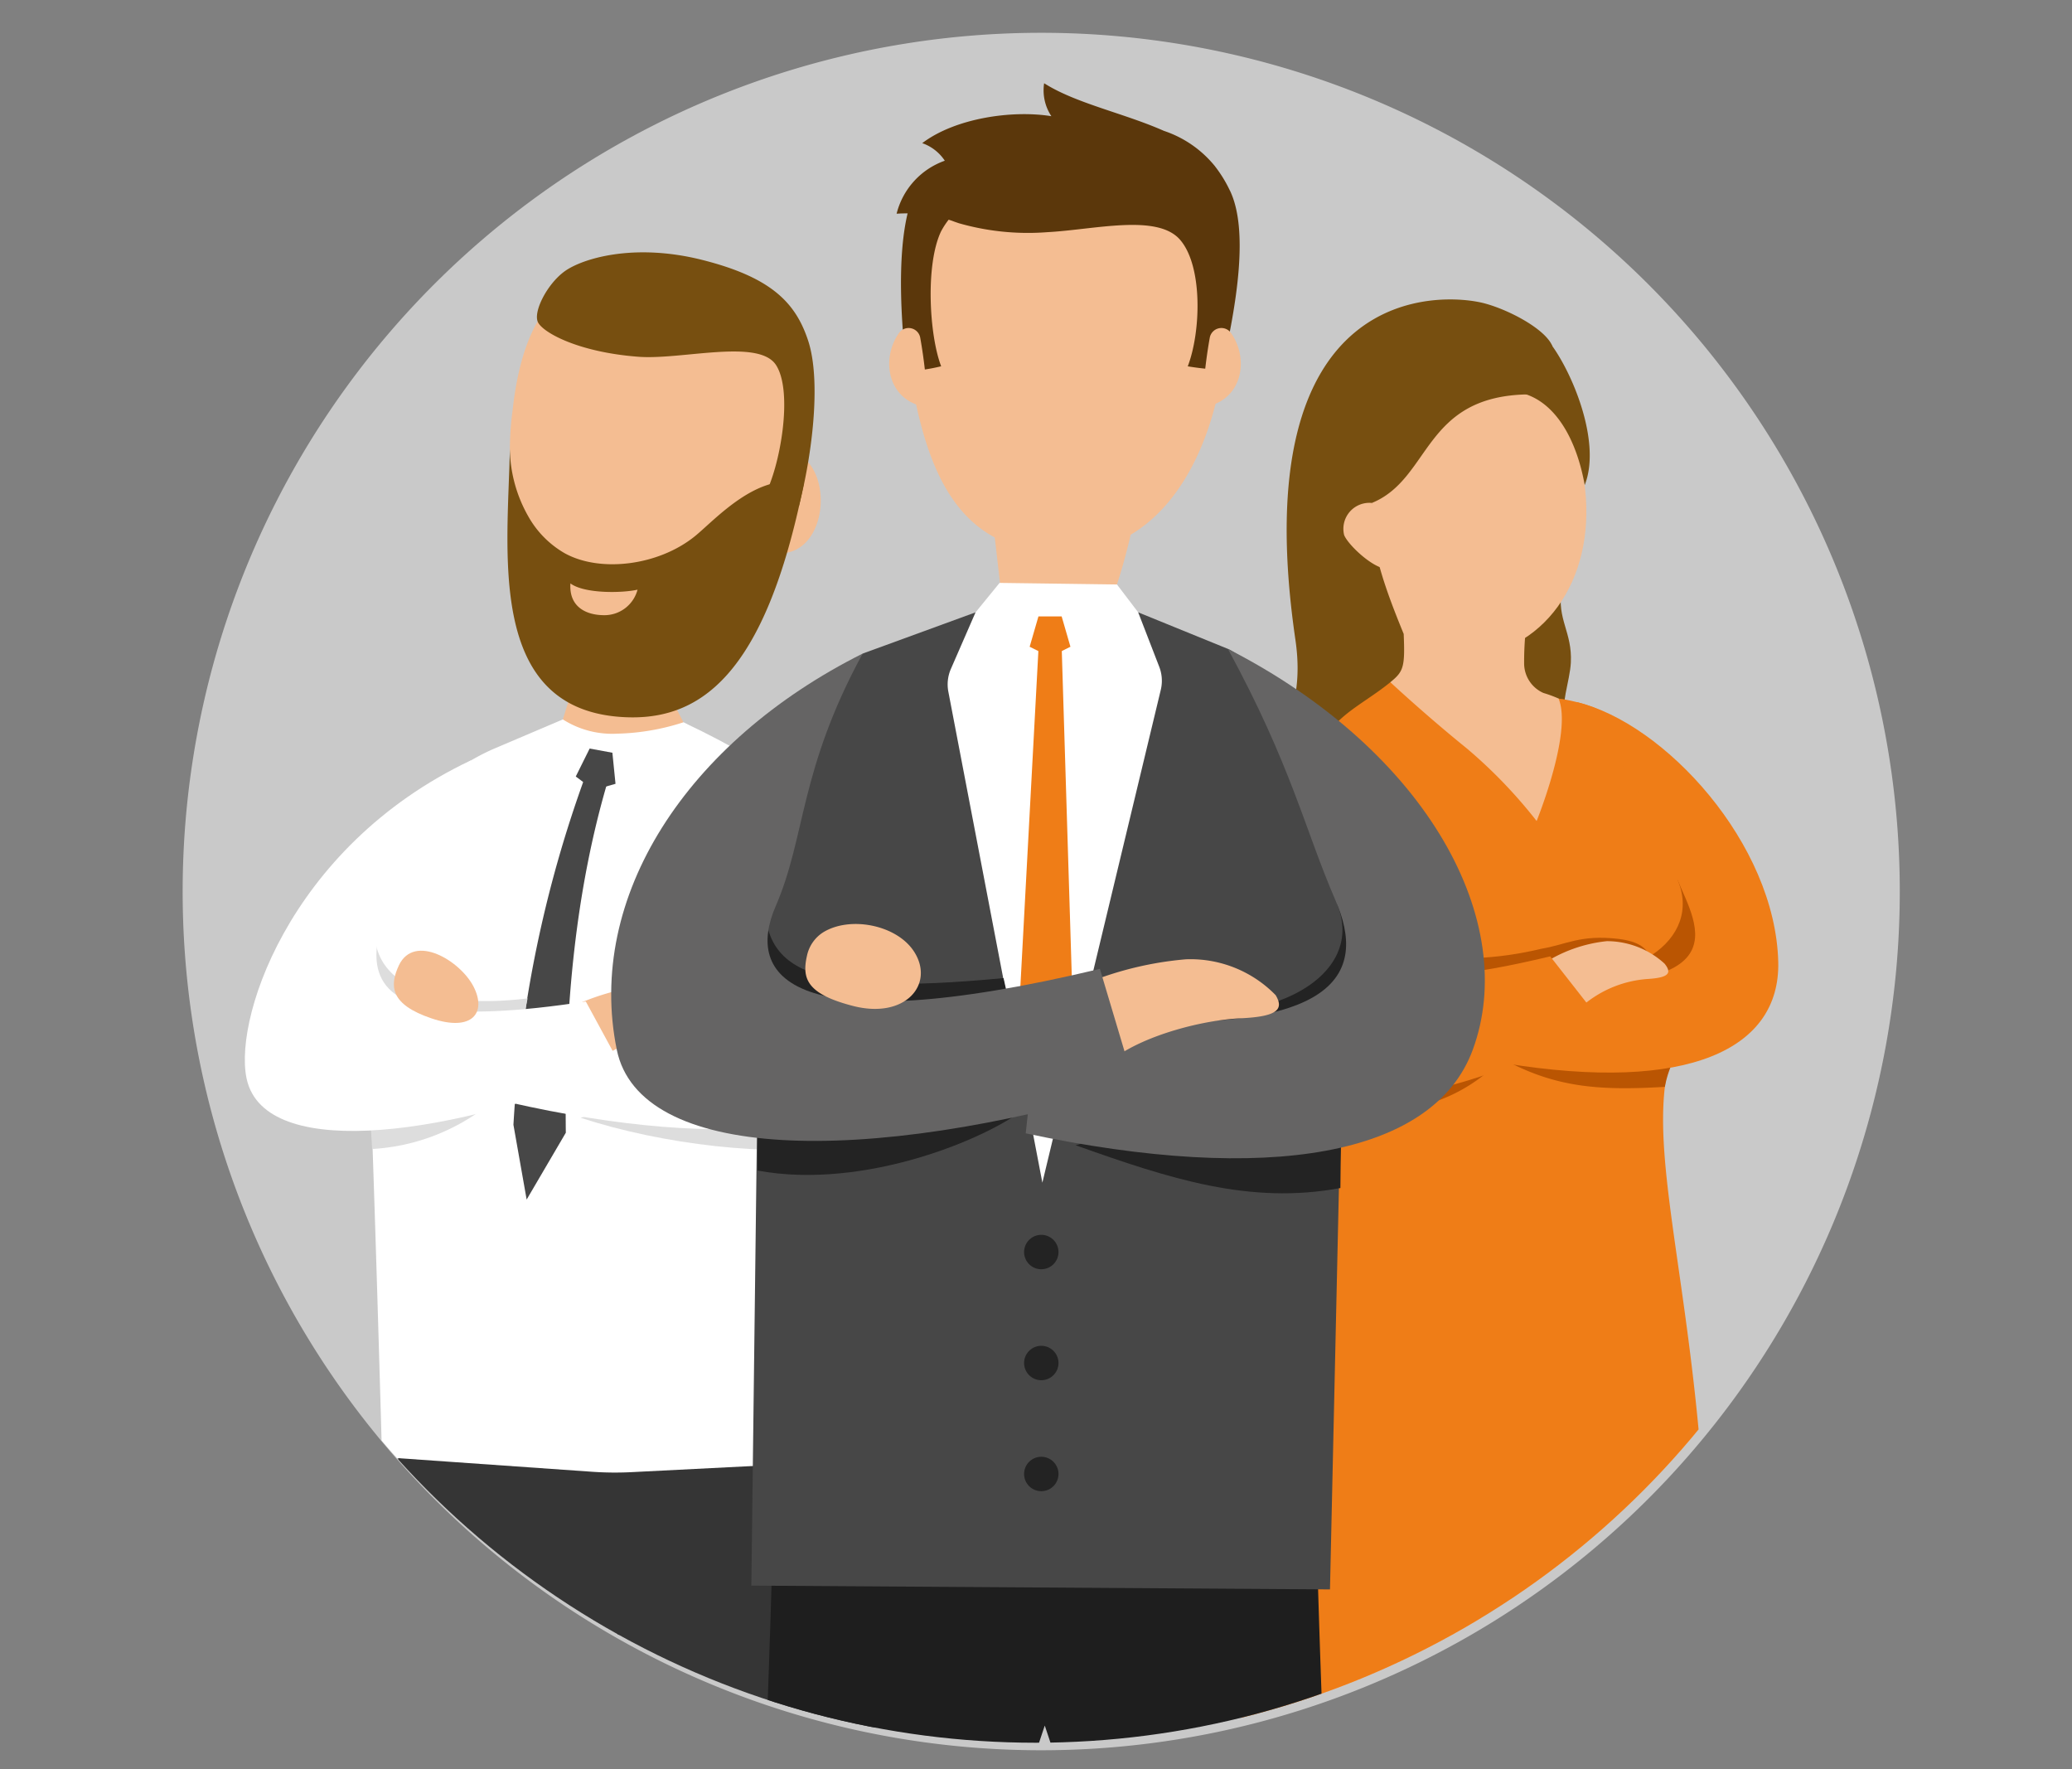 <svg xmlns="http://www.w3.org/2000/svg" xmlns:xlink="http://www.w3.org/1999/xlink" width="164" height="140" viewBox="0 0 164 140">
  <rect x="0" y="0" width="164" height="140" fill="#808080" stroke="none"/>
  <defs>
    <clipPath id="clip-path">
      <circle id="Ellipse_9008" data-name="Ellipse 9008" cx="67.956" cy="67.956" r="67.956" fill="none"/>
    </clipPath>
  </defs>
  <g id="Group_41388" data-name="Group 41388" transform="translate(-196 -8737)">
    <g id="Group_38914" data-name="Group 38914" transform="translate(210 8738.999)">
      <g id="Group_38911" data-name="Group 38911" transform="translate(0 0.144)">
        <g id="Group_38915" data-name="Group 38915">
          <path id="Path_29941" data-name="Path 29941" d="M116.009,20.471a67.956,67.956,0,0,0-96.1,96.1,67.956,67.956,0,1,0,96.1-96.1" transform="translate(0 -0.567)" fill="#c9c9c9"/>
        </g>
      </g>
      <g id="Group_38913" data-name="Group 38913" transform="translate(0 0.001)">
        <g id="Group_38912" data-name="Group 38912" transform="translate(0 0)" clip-path="url(#clip-path)">
          <path id="Path_29942" data-name="Path 29942" d="M419.607,174.645c-.391,2.38.854,3.379.729,5.8-.077,1.488-.861,3.333-.47,4.967s-5.109-1.8-5.18-3.048,2.47-8.454,2.461-8.454,2.461.736,2.461.736" transform="translate(-310.003 -130.008)" fill="#774f10"/>
          <path id="Path_29943" data-name="Path 29943" d="M358.712,517.358a1.3,1.3,0,0,0-1.291-1.28,7.929,7.929,0,0,1-3.765-.57c-.032-.987,9.369-76.573,6.821-88.578-5.708-3.165-26.68-2.437-30.94.289-.459,13.673-7.65,89.436-7.758,92.329a.282.282,0,0,0,.275.3h1.577l.916-1.853,1.486,1.853s2.586-.815,2.232-1.482c-.3-.558.135-1.214-.435-1.222-.519-.008-.321-.109-1.008-.243.148-2.361,18.853-82.176,18.853-81.011.784,7.783,3.241,78.3,3.336,80.919a.418.418,0,0,0,.412.409l9,1.383a.316.316,0,0,0,.31-.314,8.992,8.992,0,0,0-.017-.926" transform="translate(-240.55 -317.603)" fill="#f4bd92"/>
          <path id="Path_29944" data-name="Path 29944" d="M391.574,193.242a10.039,10.039,0,0,0-1.353-.509,2.566,2.566,0,0,1-1.52-2.293,24.39,24.39,0,0,1,.142-2.806l-10.124-.5.072,3.622c-.369-.085-1.092,1.057-1.48.955.284.4.864,1.137,1.182,1.556,0,0,10.911,11.217,11.361,22.033,2.059-8.546,2.777-18.223,1.719-22.062" transform="translate(-282.065 -139.897)" fill="#f4bd92"/>
          <path id="Path_29945" data-name="Path 29945" d="M354.863,105.96c-2.133-7.723.795-15.271,6.54-16.858s12.132,3.388,14.265,11.111-1.126,14.282-6.871,15.868-11.8-2.4-13.933-10.122" transform="translate(-264.762 -66.39)" fill="#f4bd92"/>
          <path id="Path_29946" data-name="Path 29946" d="M414.424,102.456c2.867.608,4.546,3.776,5.179,7.329,1.433-3.628-1.33-9.7-3.042-11.6a7.378,7.378,0,0,0-4.328,3.842Z" transform="translate(-308.172 -73.399)" fill="#774f10"/>
          <path id="Path_29947" data-name="Path 29947" d="M367.378,233.559c3.172-6.526,1.913-9.493-.259-15.23-1.741-4.406-1.363-4.98-3.058-7.9-1.276-2.2-3.21-3.084-5.943-3.565a.374.374,0,0,1-.243-.039c1.127,2.672-1.732,9.7-1.732,9.7a38.872,38.872,0,0,0-5.512-5.732c-3.46-2.8-6.209-5.384-6.209-5.384s-4.642,1.175-8.241,11.031c.9,7.01,5.866,17.055,3.6,32.845-1.258,8.767-8.631,31.557-7.15,51.269,6.717,3.811,32.75,3.972,35.894-.651,4.48-39.5-5.763-56.426-1.148-66.342" transform="translate(-248.518 -153.555)" fill="#ef7d17"/>
          <path id="Path_29948" data-name="Path 29948" d="M366.955,89.649a9.51,9.51,0,0,1-1.847,3.814c-8.419.092-7.729,6.658-12.435,8.589-.3,3.17,1.068,6.849,2.511,10.368.108,2.507-.005,2.932-.894,3.686-1.8,1.53-3.962,2.478-5.061,4.162-2.371,3.635-3.517,5.825-3.55,10.511-1.672-10.783,1.921-11.141.932-17.917-4.153-28.436,11.683-27.5,15.016-26.589,1.954.532,4.785,2.037,5.328,3.376" transform="translate(-258.081 -64.254)" fill="#774f10"/>
          <path id="Path_29949" data-name="Path 29949" d="M367.935,149.7a2.058,2.058,0,0,0-2.2,2.55c.383.893,2.593,2.877,3.523,2.626,1.052-.284-1.323-5.176-1.323-5.176" transform="translate(-273.343 -111.899)" fill="#f4bd92"/>
          <path id="Path_29950" data-name="Path 29950" d="M431.311,267.717c2.058,4.695-3.491,8.933-12.083,7.228-1.677,3.922-1,6.526-1,6.526l11.618,1.655s5.687-8.119,5.725-8.631-4.258-6.777-4.258-6.777" transform="translate(-312.55 -200.136)" fill="#ba5502"/>
          <path id="Path_29951" data-name="Path 29951" d="M415.361,315.64c4.182,2.308,7.651,2.576,12.925,2.261a7.874,7.874,0,0,1,3.183-5.029l-6.237,1.079Z" transform="translate(-310.509 -233.892)" fill="#ba5502"/>
          <path id="Path_29952" data-name="Path 29952" d="M374.4,320.837a13.172,13.172,0,0,1-12.4,3.006c-.117-2.038-.519-4.355-.569-4.924l2.048.5s11.062,1.3,10.921,1.419" transform="translate(-270.191 -238.413)" fill="#ba5502"/>
          <path id="Path_29953" data-name="Path 29953" d="M359.851,271.174c.1,5.392,7.837,6.284,14.729,4.623,1.977-.332,3.059-1.123,6.043-.782,3.481.4,2.488,2.506,2.17,3.041-2,3.366-12.178,5.371-12.178,5.371l-7.54,2.924s-6.413-7.45-6.5-7.955,3.274-7.221,3.274-7.221" transform="translate(-266.563 -202.72)" fill="#ba5502"/>
          <path id="Path_29954" data-name="Path 29954" d="M429.579,225.5c1,3.346,6.834,9.957-11.538,8.8l-1.926,6.463c14.71,2.4,21.855-1.171,21.708-7.982-.219-9.406-9.012-18.934-15.943-20.587,5.21,6.925,6.7,9.962,7.7,13.308" transform="translate(-311.073 -158.63)" fill="#ef7d17"/>
          <path id="Path_29955" data-name="Path 29955" d="M435.334,290.073c1.6-.11,1.86-.466,1.264-1.208a6.773,6.773,0,0,0-4.568-1.78,11.355,11.355,0,0,0-5.117,1.841c-1.712,1.1,2.591,3.625,3.246,3.222a8.858,8.858,0,0,1,5.176-2.075" transform="translate(-318.846 -214.606)" fill="#f4bd92"/>
          <path id="Path_29956" data-name="Path 29956" d="M362.837,237.754l3.981,5.087c-9.763,5.9-22.136,8.644-25.534,2.78-2.489-4.3-1.754-18.039,4.469-26.145-1.024,3.79,2.773,7.423,2.379,10.142-1.391,9.6,1.4,11.32,14.7,8.137" transform="translate(-254.136 -164.072)" fill="#ef7d17"/>
          <path id="Path_29957" data-name="Path 29957" d="M371.506,276.647c.514-2.317,4.248.124,5.459,1.957s.589,3.277-2.181,2.36-3.592-2.8-3.278-4.316" transform="translate(-277.678 -206.105)" fill="#f4bd92"/>
          <path id="Path_29958" data-name="Path 29958" d="M121.024,205.6l1.266-4.047h6.058l2.219,4.279-1.472,1.353-6.525.29Z" transform="translate(-90.473 -150.677)" fill="#f4bd92"/>
          <path id="Path_29959" data-name="Path 29959" d="M71.017,517.683a11.462,11.462,0,0,1,0-1.439,1.512,1.512,0,0,1,1.5-1.485,11.253,11.253,0,0,0,4.821-.731c.282-8.688-8.459-67.613-8.188-88.694,0,0,14.166-5.678,22.02,2.794-10.394,24.283-7.456,76.119-8.71,89.555Z" transform="translate(-51.691 -316.572)" fill="#353535"/>
          <path id="Path_29960" data-name="Path 29960" d="M156.482,516.7a2.333,2.333,0,0,1,.134-2.164,1.893,1.893,0,0,1,1.628-1.046,5.288,5.288,0,0,0,1.347-.2c.282-8.688-38.236-82.212-29.093-89.065,0,0,9.489-10.7,17.343-2.23,0,15.893,17.473,81.267,16.219,94.7Z" transform="translate(-96.506 -313.032)" fill="#353535"/>
          <path id="Path_29961" data-name="Path 29961" d="M84.636,217.82a18.231,18.231,0,0,1-5.243.9,7.27,7.27,0,0,1-4.3-1.127l-5.329,2.265-.09.039c-4.543,1.961-9.646,6.745-9.966,11.683,0,0-.3,6.335.031,12.618s1.041,31.765,1.041,31.765l16.605,1.165a26.139,26.139,0,0,0,3.154.031l16.6-.841.714-38.746L98,226.67c.014-.988-13.359-8.85-13.359-8.85" transform="translate(-44.541 -162.661)" fill="#fff"/>
          <path id="Path_29962" data-name="Path 29962" d="M190.849,135.247c2.48,1.844,1.765,7.65-1.764,7.646a73.8,73.8,0,0,1,1.764-7.646" transform="translate(-141.353 -101.106)" fill="#f4bd92"/>
          <path id="Path_29963" data-name="Path 29963" d="M104.613,87.121a23.826,23.826,0,0,0-.231,3.173c.426,8.279,5.207,14.65,11.076,14.959,5.541.292,10.56-4.682,12.183-12.177a31.949,31.949,0,0,0,.639-4.709c.36-9.847-4.8-12.067-11.278-12.408s-11.256,1.122-12.391,11.162" transform="translate(-78.027 -56.752)" fill="#f4bd92"/>
          <path id="Path_29964" data-name="Path 29964" d="M103.837,132.879c-.16,8.1-1.824,20.3,8.581,21.177,6.489.548,11.624-3.315,14.679-18.395-3.521-1.16-7.04,2.842-8.622,4.116-2.907,2.342-7.5,2.88-10.285,1.346a7.707,7.707,0,0,1-2.88-2.9,11.085,11.085,0,0,1-1.472-5.34" transform="translate(-77.482 -99.336)" fill="#774f10"/>
          <path id="Path_29965" data-name="Path 29965" d="M128.681,175.467c-1.211.275-4.2.331-5.311-.495-.124,1.778,1.135,2.5,2.634,2.514a2.711,2.711,0,0,0,2.678-2.02" transform="translate(-92.22 -130.803)" fill="#f4bd92"/>
          <path id="Path_29966" data-name="Path 29966" d="M130.894,90.469c1.263-2.331,2.3-8.278.917-10.382s-7.459-.385-10.879-.644c-4.783-.362-7.564-1.92-7.957-2.736s.713-3,2.093-4.013,5.475-2.292,10.94-.908,7.371,3.4,8.353,6.382.433,8.5-.718,13.044a20.082,20.082,0,0,1-2.75-.742" transform="translate(-84.396 -53.21)" fill="#774f10"/>
          <path id="Path_29967" data-name="Path 29967" d="M126.148,226.742l.9.165.9.165.247,2.46-1.716.489-1.429-1.068Z" transform="translate(-93.477 -169.505)" fill="#474747"/>
          <path id="Path_29968" data-name="Path 29968" d="M111.207,235.489l.837.54.954-.18c-2.516,8.493-3.446,17.871-3.325,27.834l-3.1,5.289-1.046-5.915a96.348,96.348,0,0,1,5.68-27.569" transform="translate(-78.888 -176.044)" fill="#474747"/>
          <path id="Path_29969" data-name="Path 29969" d="M148.4,284.024c2.116,4.72-5.315,8.17-13.864,6.2-2.141,3.759-1.543,5.96-1.543,5.96l13.281,2.255s6.981-7.661,7.052-8.162-4.926-6.255-4.926-6.255" transform="translate(-99.367 -212.327)" fill="#ddd"/>
          <path id="Path_29970" data-name="Path 29970" d="M126.594,335.478c6.319,2.073,15.072,3.191,21.166,2.149v-3.835l-12.807-.68Z" transform="translate(-94.637 -249.023)" fill="#ddd"/>
          <path id="Path_29971" data-name="Path 29971" d="M69.331,334.69a16.326,16.326,0,0,1-8.89,3.261l-.263-4.268,5.642-.571Z" transform="translate(-44.986 -249.024)" fill="#ddd"/>
          <path id="Path_29972" data-name="Path 29972" d="M49.95,281.426c-.592,4.557,4.195,6.931,12.045,5.965a21.489,21.489,0,0,0-.314,6.646L52.847,296.5s-6.98-7.661-7.052-8.162,4.155-6.91,4.155-6.91" transform="translate(-34.234 -210.384)" fill="#ddd"/>
          <path id="Path_29973" data-name="Path 29973" d="M126.8,234.822c2.032,4.311,2.956,9.527-17.9,7.368l-4.742,6.388c17.466,3.976,30.32,2.334,31.85-4.5,2.094-9.444-2.091-18.042-18.049-25.568,4.268,7.227,6.808,12.005,8.84,16.316" transform="translate(-77.866 -163.348)" fill="#fff"/>
          <path id="Path_29974" data-name="Path 29974" d="M132.413,303.956c2.026-.026,2.475-.4,2.01-1.24a6.737,6.737,0,0,0-5-2.2,19.28,19.28,0,0,0-7.012,1.7c-2.524,1.1,1.871,4.1,2.83,3.7a15.186,15.186,0,0,1,7.171-1.955" transform="translate(-90.934 -224.652)" fill="#f4bd92"/>
          <path id="Path_29975" data-name="Path 29975" d="M48.309,249.5l2.8,5.155c-13.257,5.441-27.648,7.446-29.549,1.33-1.393-4.482,3.072-18.693,17.666-25.576-9.906,15.113-12.794,22.421,9.078,19.091" transform="translate(-15.94 -172.244)" fill="#fff"/>
          <path id="Path_29976" data-name="Path 29976" d="M68.435,291.258c1.226-2.529,4.836-.37,5.9,1.687s-.08,3.623-3.332,2.52-3.342-2.548-2.567-4.206" transform="translate(-50.858 -216.878)" fill="#f4bd92"/>
          <path id="Path_29977" data-name="Path 29977" d="M212.04,559.707c-.084-.962-.765-1.259-1.716-1.471a25.73,25.73,0,0,1-2.989-.725c-.356-9.556-4.11-84.262-4.452-107.447,0,0-11.711-4.089-21.429-.706-9.719-3.383-21.43.706-21.43.706-.342,23.185-4.1,97.891-4.451,107.447a25.743,25.743,0,0,1-2.989.725c-.951.212-1.632.509-1.716,1.471a11.011,11.011,0,0,0-.005,1.583h10.566c1.32-12.333,9.674-61.045,20.025-91.814,10.35,30.769,18.7,79.481,20.025,91.814h10.566a10.974,10.974,0,0,0-.005-1.583" transform="translate(-112.76 -334.923)" fill="#1e1e1e"/>
          <path id="Path_29978" data-name="Path 29978" d="M256.134,146.839s.555,4.772.645,5.64,8.243.674,8.243.674a5.079,5.079,0,0,0,.864-1.914,47.541,47.541,0,0,0,1.648-6.784c.114-1.56-7.032-1.327-7.032-1.327Z" transform="translate(-191.477 -106.987)" fill="#f4bd92"/>
          <path id="Path_29979" data-name="Path 29979" d="M233.323,182.432l6.218-7.624,4.64.062v0l4.652.063,4.476,5.878-11.35,54.869Z" transform="translate(-174.424 -130.68)" fill="#fff"/>
          <path id="Path_29980" data-name="Path 29980" d="M180.8,206.758l.218-11.064,7.92-8.393,8.937-3.265-1.953,4.479a3.068,3.068,0,0,0-.2,1.8l7.442,38.853,9.373-39a3.068,3.068,0,0,0-.122-1.824l-1.667-4.308,7.1,2.89c1.01.4,9.1,6.544,9.084,7.631l.228,11.526-1.231,55.273-45.8-.3Z" transform="translate(-134.66 -137.578)" fill="#474747"/>
          <path id="Path_29981" data-name="Path 29981" d="M268.085,185.32h1.838l.695,2.4-1.614.8-1.614-.8Z" transform="translate(-199.892 -138.539)" fill="#ef7d17"/>
          <path id="Path_29982" data-name="Path 29982" d="M265.654,195.483l.917.413.925-.323.869,28.281-2.3,5.745-1.934-5.746Z" transform="translate(-197.457 -146.136)" fill="#ef7d17"/>
          <path id="Path_29983" data-name="Path 29983" d="M227.782,44.631c.016.978.071,2.559.2,3.494,1.265,9.354,3.6,16.5,12.441,16.5,8.091,0,12.164-8.232,12.873-16.636a40.412,40.412,0,0,0,.149-5.619c-1-10.791-6.616-12.211-13.727-11.667S227.6,33.52,227.782,44.631" transform="translate(-170.278 -22.877)" fill="#f4bd92"/>
          <path id="Path_29984" data-name="Path 29984" d="M252.044,26.664a10.188,10.188,0,0,0-1.174-1.912h.007c-.012-.015-.027-.027-.039-.042a8.751,8.751,0,0,0-4.014-2.767c-3.157-1.4-6.975-2.172-9.481-3.769a3.7,3.7,0,0,0,.572,2.607H237.9l.008,0c-3.051-.495-7.577.135-10.214,2.134a3.539,3.539,0,0,1,1.786,1.39,5.992,5.992,0,0,0-3.814,4.194,11.461,11.461,0,0,1,4.361.551q.211.083.449.162c.03.011.062.021.091.033v0a19.884,19.884,0,0,0,7.011.716c3.767-.2,8.73-1.49,10.533.61s1.643,7.284.6,10.006a22.805,22.805,0,0,0,2.682.281c1.22-5.264,2.149-11.079.657-14.189" transform="translate(-168.699 -13.587)" fill="#5b370b"/>
          <path id="Path_29985" data-name="Path 29985" d="M268.368,380.548a1.361,1.361,0,1,0-1.361,1.361,1.361,1.361,0,0,0,1.361-1.361" transform="translate(-198.588 -283.467)" fill="#232323"/>
          <path id="Path_29986" data-name="Path 29986" d="M268.368,415.336a1.361,1.361,0,1,0-1.361,1.361,1.361,1.361,0,0,0,1.361-1.361" transform="translate(-198.588 -309.473)" fill="#232323"/>
          <path id="Path_29987" data-name="Path 29987" d="M268.368,450.124a1.361,1.361,0,1,0-1.361,1.361,1.361,1.361,0,0,0,1.361-1.361" transform="translate(-198.588 -335.48)" fill="#232323"/>
          <path id="Path_29988" data-name="Path 29988" d="M228.181,50.837c.055-.114.12-.216.177-.327l2.594,2.467a6.1,6.1,0,0,0-.743,1.1c-1.249,2.637-.929,8.225.012,10.669a14.807,14.807,0,0,1-2.722.4c-.611-5.123-.81-11.2.683-14.306" transform="translate(-169.727 -37.76)" fill="#5b370b"/>
          <path id="Path_29989" data-name="Path 29989" d="M323.795,95.287c1.5,2.118.887,5.479-2.263,5.885a39.673,39.673,0,0,1,.589-5.509.935.935,0,0,1,1.674-.376" transform="translate(-240.366 -70.945)" fill="#f4bd92"/>
          <path id="Path_29990" data-name="Path 29990" d="M224.125,95.287c-1.5,2.118-.887,5.479,2.263,5.885a39.676,39.676,0,0,0-.589-5.509.935.935,0,0,0-1.674-.376" transform="translate(-166.963 -70.945)" fill="#f4bd92"/>
          <path id="Path_29991" data-name="Path 29991" d="M309.673,275.46c2.5,6.038-6.269,10.451-16.353,7.932-2.525,4.808-1.82,7.625-1.82,7.625l15.665,2.885s8.233-9.8,8.318-10.44-5.811-8-5.811-8" transform="translate(-217.848 -205.924)" fill="#232323"/>
          <path id="Path_29992" data-name="Path 29992" d="M281.8,340.747c7.453,2.652,13.768,4.72,20.956,3.386,0-1.839.125-6.883.125-6.883l-11.221.47Z" transform="translate(-210.663 -252.117)" fill="#232323"/>
          <path id="Path_29993" data-name="Path 29993" d="M203.627,331.209c-3.13,2.652-13.112,6.773-21.544,5.2V328.77l17.4.421Z" transform="translate(-136.119 -245.777)" fill="#232323"/>
          <path id="Path_29994" data-name="Path 29994" d="M169.747,268.633c-.836,6.975,2.914,9.092,18.773,7.59.841,3.774,1.467,6.561,1.467,6.561l-17.367-2.529s-7.863-3.183-7.964-3.95,5.092-7.672,5.092-7.672" transform="translate(-123.089 -200.821)" fill="#232323"/>
          <path id="Path_29995" data-name="Path 29995" d="M290.671,215.387c2.4,5.515,1.111,11.7-23.487,8.936l-1.03,9.5c19.261,4.1,32.287,1.774,35.379-6.6,3.716-10.07-3.476-23.6-19.378-31.739,5.034,9.245,6.12,14.389,8.516,19.9" transform="translate(-198.967 -146.136)" fill="#656464"/>
          <path id="Path_29996" data-name="Path 29996" d="M288.947,297.431c2.829-.133,3.438-.676,2.748-1.829a9.417,9.417,0,0,0-7.089-2.839,26.951,26.951,0,0,0-9.715,2.715c-3.473,1.653,2.811,5.632,4.132,5.027,2.425-1.743,6.838-2.929,9.924-3.075" transform="translate(-204.726 -218.85)" fill="#f4bd92"/>
          <path id="Path_29997" data-name="Path 29997" d="M149.2,216.962c-2.4,5.515,1.029,10.853,25.663,4.959l2.777,9.3c-21.664,6.412-39.208,5.857-41.013-2.889-2.47-12.08,5.526-24.384,19.458-31.363-5.034,9.244-4.489,14.477-6.885,19.992" transform="translate(-101.805 -147.248)" fill="#656464"/>
          <path id="Path_29998" data-name="Path 29998" d="M197.181,284.239a2.907,2.907,0,0,1,1.261-1.83c2.128-1.331,5.862-.609,7.225,1.534,1.636,2.572-.711,5.352-4.86,4.277-3.65-.946-4.042-2.164-3.626-3.981" transform="translate(-147.306 -210.618)" fill="#f4bd92"/>
        </g>
      </g>
    </g>
    <rect id="Rectangle_22735" data-name="Rectangle 22735" width="164" height="140" transform="translate(196 8737)" fill="none"/>
  </g>
</svg>
